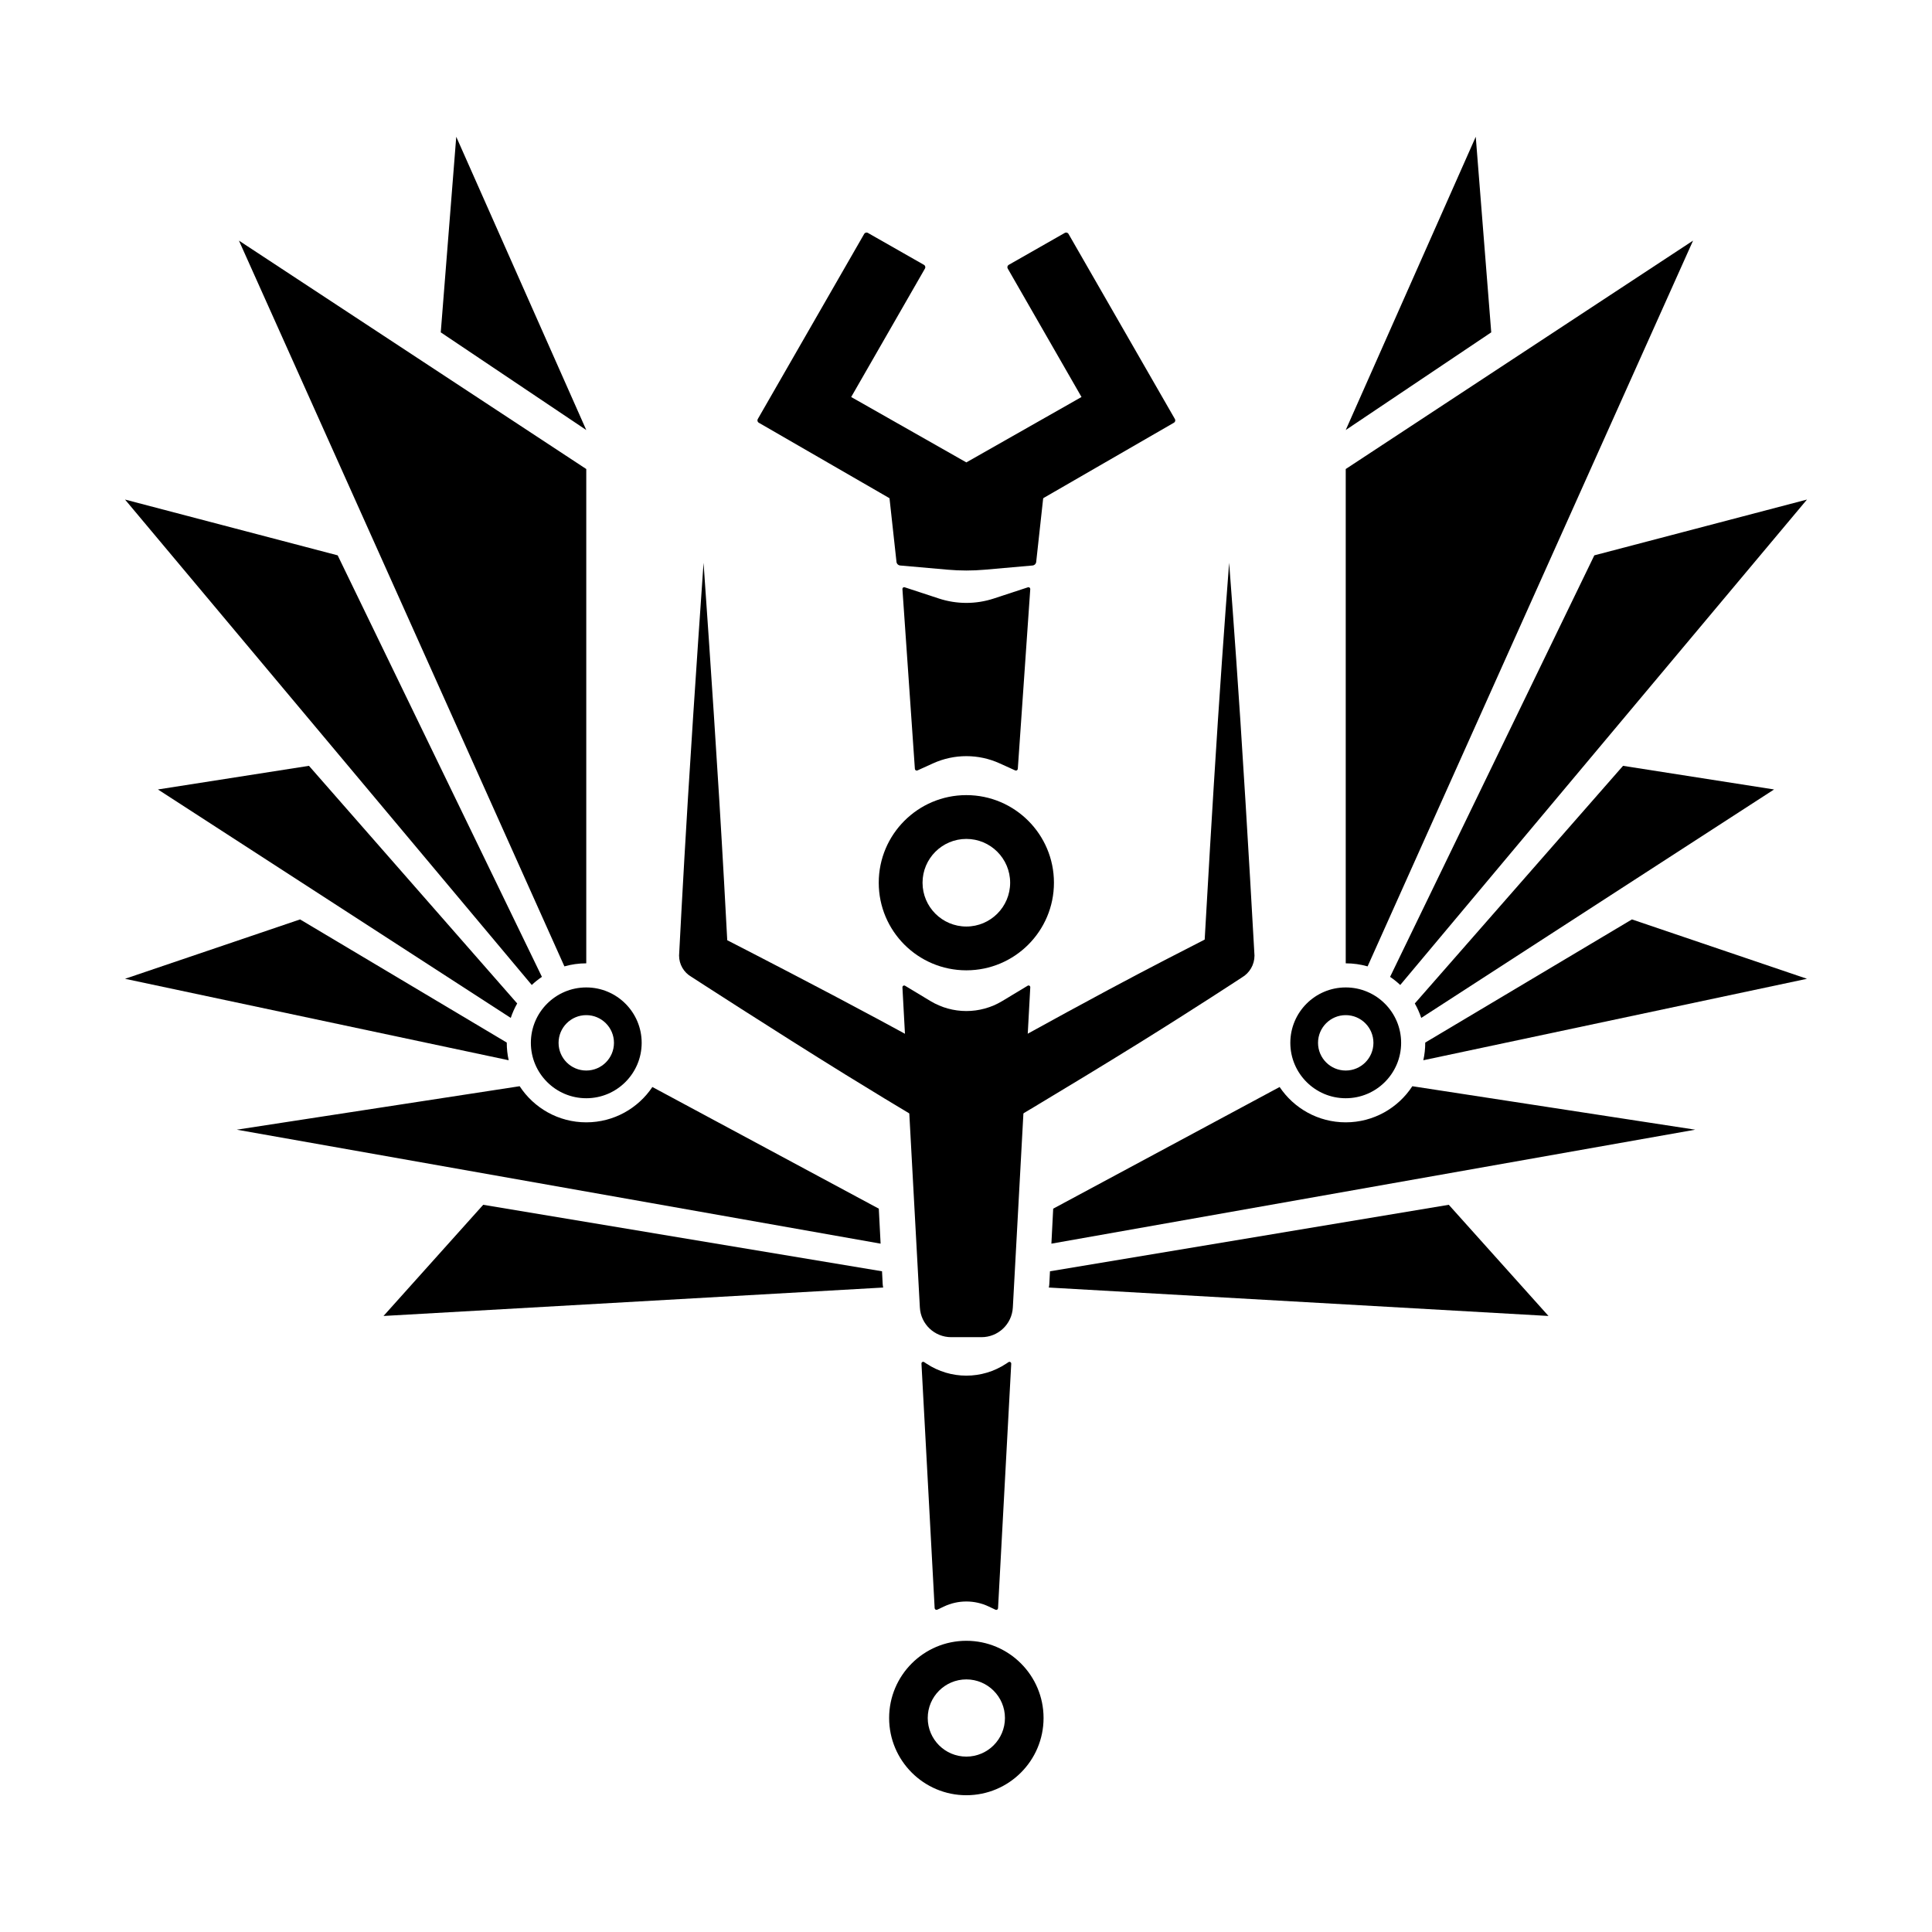 <?xml version="1.0" encoding="UTF-8" standalone="no"?><!DOCTYPE svg PUBLIC "-//W3C//DTD SVG 1.1//EN" "http://www.w3.org/Graphics/SVG/1.1/DTD/svg11.dtd"><svg width="100%" height="100%" viewBox="0 0 4500 4500" version="1.1" xmlns="http://www.w3.org/2000/svg" xmlns:xlink="http://www.w3.org/1999/xlink" xml:space="preserve" xmlns:serif="http://www.serif.com/" style="fill-rule:evenodd;clip-rule:evenodd;stroke-linecap:square;stroke-linejoin:round;stroke-miterlimit:1.5;"><g><path d="M2862.89,1310.85c-0,0 -13.258,170.904 -26.061,365.942c-13.156,200.414 -25.994,424.729 -30.894,511.686c-42.569,21.663 -129.491,66.256 -223.645,116.638c-125.909,67.375 -264.661,144.629 -331.379,181.982c-44.899,-25.218 -122.676,-68.533 -207.544,-114.145c-135.654,-72.908 -288.917,-151.906 -349.489,-182.984c-3.162,-60.158 -10.105,-189.003 -18.765,-330.206c-15.662,-255.366 -36.404,-548.913 -36.404,-548.913c-0,0 -20.743,293.547 -36.405,548.913c-11.943,194.722 -20.619,365.941 -20.619,365.941c-0,20.372 10.868,39.197 28.512,49.384c-0,-0 190.715,123.717 358.362,227.436c127.812,79.074 242.155,146 242.155,146c24.805,14.321 55.366,14.321 80.171,0c-0,0 195.699,-115.635 362.932,-219.52c127.871,-79.434 238.592,-152.173 238.592,-152.173c18.266,-10.546 29.518,-30.035 29.518,-51.127c0,-0 -16.231,-293.817 -32.976,-548.912c-12.803,-195.038 -26.061,-365.942 -26.061,-365.942Z"/><g><path d="M1365.54,1001.63l-302.851,-683.049l-36.077,455.542l338.928,227.507Z"/><path d="M1180.36,2428.34l-0.002,0.623c0,13.931 1.542,27.504 4.462,40.553l-893.629,-189.727l407.731,-138.308l481.438,286.859Z"/><path d="M1292.55,2437.55l-19.508,-12.632c0.126,-2.948 0.391,-5.862 0.788,-8.731l18.72,21.363Zm-87.888,-100.296c-6.066,10.61 -11.113,21.877 -15.007,33.671l-821.808,-532.124l351.799,-55.038l485.016,553.491Z"/><path d="M1316.43,2387.14l-18.2,-21.721c1.668,-1.766 3.405,-3.467 5.205,-5.097l12.995,26.818Zm-77.859,-92.92l-947.377,-1130.65l495.303,129.947l475.738,981.779c-8.404,5.664 -16.319,11.999 -23.664,18.922Z"/><path d="M1365.54,2364.45l-12.227,-27.266c4.002,-0.531 8.083,-0.803 12.227,-0.803l0,28.069Zm-50.924,-113.557l-758.08,-1690.45l809.004,532.023l0,1151.32c-17.661,0 -34.747,2.478 -50.924,7.103Z"/><path d="M1365.54,2299.92c71.221,-0 129.043,57.822 129.043,129.042c0,71.221 -57.822,129.043 -129.043,129.043c-71.22,-0 -129.042,-57.822 -129.042,-129.043c-0,-71.22 57.822,-129.042 129.042,-129.042Zm0,64.521c35.611,-0 64.522,28.911 64.522,64.521c-0,35.61 -28.911,64.522 -64.522,64.522c-35.61,-0 -64.521,-28.912 -64.521,-64.522c0,-35.61 28.911,-64.521 64.521,-64.521Z"/><path d="M2054.41,2961.09l-928.917,-154.905l-232.209,258.944l1163.83,-66.208c-0.636,-2.713 -1.039,-5.52 -1.188,-8.401l-1.515,-29.43Z"/><path d="M2051.09,2896.72l-1499.62,-265.474l658.904,-101.233c33.068,50.641 90.238,84.131 155.168,84.131c64.154,0 120.732,-32.693 153.963,-82.309l527.391,283.382l4.198,81.503Zm-622.173,-400.284c-16.573,15.575 -38.87,25.118 -63.379,25.118c-14.421,-0 -28.076,-3.304 -40.249,-9.197l103.628,-15.921Z"/></g><g><path d="M3134.46,1001.63l302.851,-683.049l36.077,455.542l-338.928,227.507Z"/><path d="M3319.64,2428.34l0.002,0.623c-0,13.931 -1.542,27.504 -4.462,40.553l893.629,-189.727l-407.731,-138.308l-481.438,286.859Z"/><path d="M3207.45,2437.55l19.508,-12.632c-0.126,-2.948 -0.391,-5.862 -0.788,-8.731l-18.72,21.363Zm87.888,-100.296c6.066,10.61 11.113,21.877 15.007,33.671l821.808,-532.124l-351.799,-55.038l-485.016,553.491Z"/><path d="M3183.57,2387.14l18.2,-21.721c-1.668,-1.766 -3.405,-3.467 -5.205,-5.097l-12.995,26.818Zm77.859,-92.92l947.377,-1130.65l-495.303,129.947l-475.738,981.779c8.404,5.664 16.319,11.999 23.664,18.922Z"/><path d="M3134.46,2364.45l12.227,-27.266c-4.002,-0.531 -8.083,-0.803 -12.227,-0.803l-0,28.069Zm50.924,-113.557l758.08,-1690.45l-809.004,532.023l-0,1151.32c17.661,0 34.747,2.478 50.924,7.103Z"/><path d="M3134.46,2299.92c-71.221,-0 -129.043,57.822 -129.043,129.042c-0,71.221 57.822,129.043 129.043,129.043c71.22,-0 129.042,-57.822 129.042,-129.043c0,-71.22 -57.822,-129.042 -129.042,-129.042Zm-0,64.521c-35.611,-0 -64.522,28.911 -64.522,64.521c0,35.61 28.911,64.522 64.522,64.522c35.61,-0 64.521,-28.912 64.521,-64.522c-0,-35.61 -28.911,-64.521 -64.521,-64.521Z"/><path d="M2445.59,2961.09l928.917,-154.905l232.209,258.944l-1163.83,-66.208c0.636,-2.713 1.039,-5.52 1.188,-8.401l1.515,-29.43Z"/><path d="M2448.91,2896.72l1499.62,-265.474l-658.904,-101.233c-33.068,50.641 -90.238,84.131 -155.168,84.131c-64.154,0 -120.732,-32.693 -153.963,-82.309l-527.391,283.382l-4.198,81.503Zm622.173,-400.284c16.573,15.575 38.87,25.118 63.379,25.118c14.421,-0 28.076,-3.304 40.249,-9.197l-103.628,-15.921Z"/></g><g><path d="M2070.95,1152.51l-300.293,-173.399l247.715,-431.023l130.408,74.314l-174.997,304.689l277.017,157.298l277.018,-157.298l-174.997,-304.689l130.408,-74.314l247.714,431.023l-300.293,173.399" style="stroke:#000;stroke-width:12.85px;"/><path d="M2250.8,3821.72c99.262,0 179.85,80.589 179.85,179.851c0,99.262 -80.588,179.85 -179.85,179.85c-99.262,-0 -179.85,-80.588 -179.85,-179.85c-0,-99.262 80.588,-179.851 179.85,-179.851Zm0,89.926c49.631,-0 89.925,40.294 89.925,89.925c0,49.631 -40.294,89.925 -89.925,89.925c-49.631,-0 -89.925,-40.294 -89.925,-89.925c-0,-49.631 40.294,-89.925 89.925,-89.925Z"/><path d="M2250.8,1851.98c112.614,-0 204.041,91.428 204.041,204.041c0,112.613 -91.427,204.041 -204.041,204.041c-112.613,-0 -204.041,-91.428 -204.041,-204.041c0,-112.613 91.428,-204.041 204.041,-204.041Zm0,102.02c56.307,0 102.021,45.714 102.021,102.021c-0,56.306 -45.714,102.02 -102.021,102.02c-56.306,0 -102.02,-45.714 -102.02,-102.02c-0,-56.307 45.714,-102.021 102.02,-102.021Z"/><path d="M2399.68,1372.19c0.096,-1.383 -0.503,-2.723 -1.597,-3.575c-1.094,-0.851 -2.54,-1.102 -3.857,-0.67c-13.453,4.419 -47.75,15.685 -79.43,26.091c-41.566,13.653 -86.408,13.653 -127.974,0.001c-31.839,-10.458 -66.32,-21.783 -79.634,-26.156c-1.273,-0.418 -2.671,-0.176 -3.728,0.647c-1.058,0.823 -1.637,2.119 -1.544,3.456c3.326,48.001 25.667,370.456 29.025,418.916c0.096,1.386 0.865,2.638 2.058,3.35c1.193,0.712 2.66,0.794 3.925,0.22c7.301,-3.309 21.016,-9.527 36.468,-16.532c49.199,-22.305 105.628,-22.305 154.826,-0c15.37,6.967 29.02,13.156 36.35,16.479c1.292,0.586 2.79,0.502 4.009,-0.225c1.218,-0.728 2.004,-2.006 2.102,-3.421c3.383,-48.832 25.629,-369.913 29.001,-418.581Z"/><path d="M2433.91,1122.81l-365.649,5.145c-0,0 16.251,148.158 19.823,180.724c0.497,4.527 4.12,8.074 8.656,8.474c19.754,1.741 72.894,6.425 111.242,9.806c28.495,2.511 57.155,2.511 85.65,-0.001c38.396,-3.384 91.621,-8.076 111.312,-9.812c4.491,-0.396 8.078,-3.907 8.57,-8.389c3.559,-32.447 20.396,-185.947 20.396,-185.947Z"/><path d="M2399.7,2299.55c0.08,-1.472 -0.66,-2.867 -1.923,-3.626c-1.262,-0.759 -2.841,-0.758 -4.103,0.002c-10.955,6.604 -34.468,20.778 -59.315,35.756c-51.394,30.982 -115.713,30.982 -167.108,0c-24.732,-14.909 -48.141,-29.02 -59.161,-35.663c-1.292,-0.779 -2.909,-0.78 -4.201,-0.003c-1.293,0.778 -2.051,2.206 -1.969,3.712c3.676,67.494 30.573,561.388 40.61,745.697c2.111,38.757 34.153,69.101 72.967,69.101c22.699,0 47.917,0 70.617,0c38.814,0 70.856,-30.344 72.967,-69.101c10.046,-184.473 36.981,-679.079 40.619,-745.875Z"/><path d="M2355.34,3176.34c0.084,-1.557 -0.718,-3.028 -2.071,-3.801c-1.354,-0.774 -3.028,-0.718 -4.327,0.145c-1.495,0.993 -3.203,2.128 -5.09,3.381c-56.38,37.451 -129.718,37.451 -186.097,0c-1.966,-1.306 -3.738,-2.483 -5.278,-3.505c-1.263,-0.839 -2.891,-0.894 -4.208,-0.142c-1.316,0.753 -2.096,2.184 -2.014,3.698c3.52,65.261 27.536,510.505 30.716,569.457c0.077,1.44 0.868,2.747 2.107,3.485c1.239,0.738 2.765,0.809 4.068,0.191c3.832,-1.817 9.265,-4.394 15.405,-7.306c33.071,-15.686 71.44,-15.685 104.511,0.002c6.265,2.971 11.792,5.593 15.634,7.416c1.251,0.593 2.715,0.524 3.904,-0.184c1.189,-0.708 1.947,-1.962 2.022,-3.344c3.118,-57.821 27.15,-503.345 30.718,-569.493Z"/></g></g></svg>